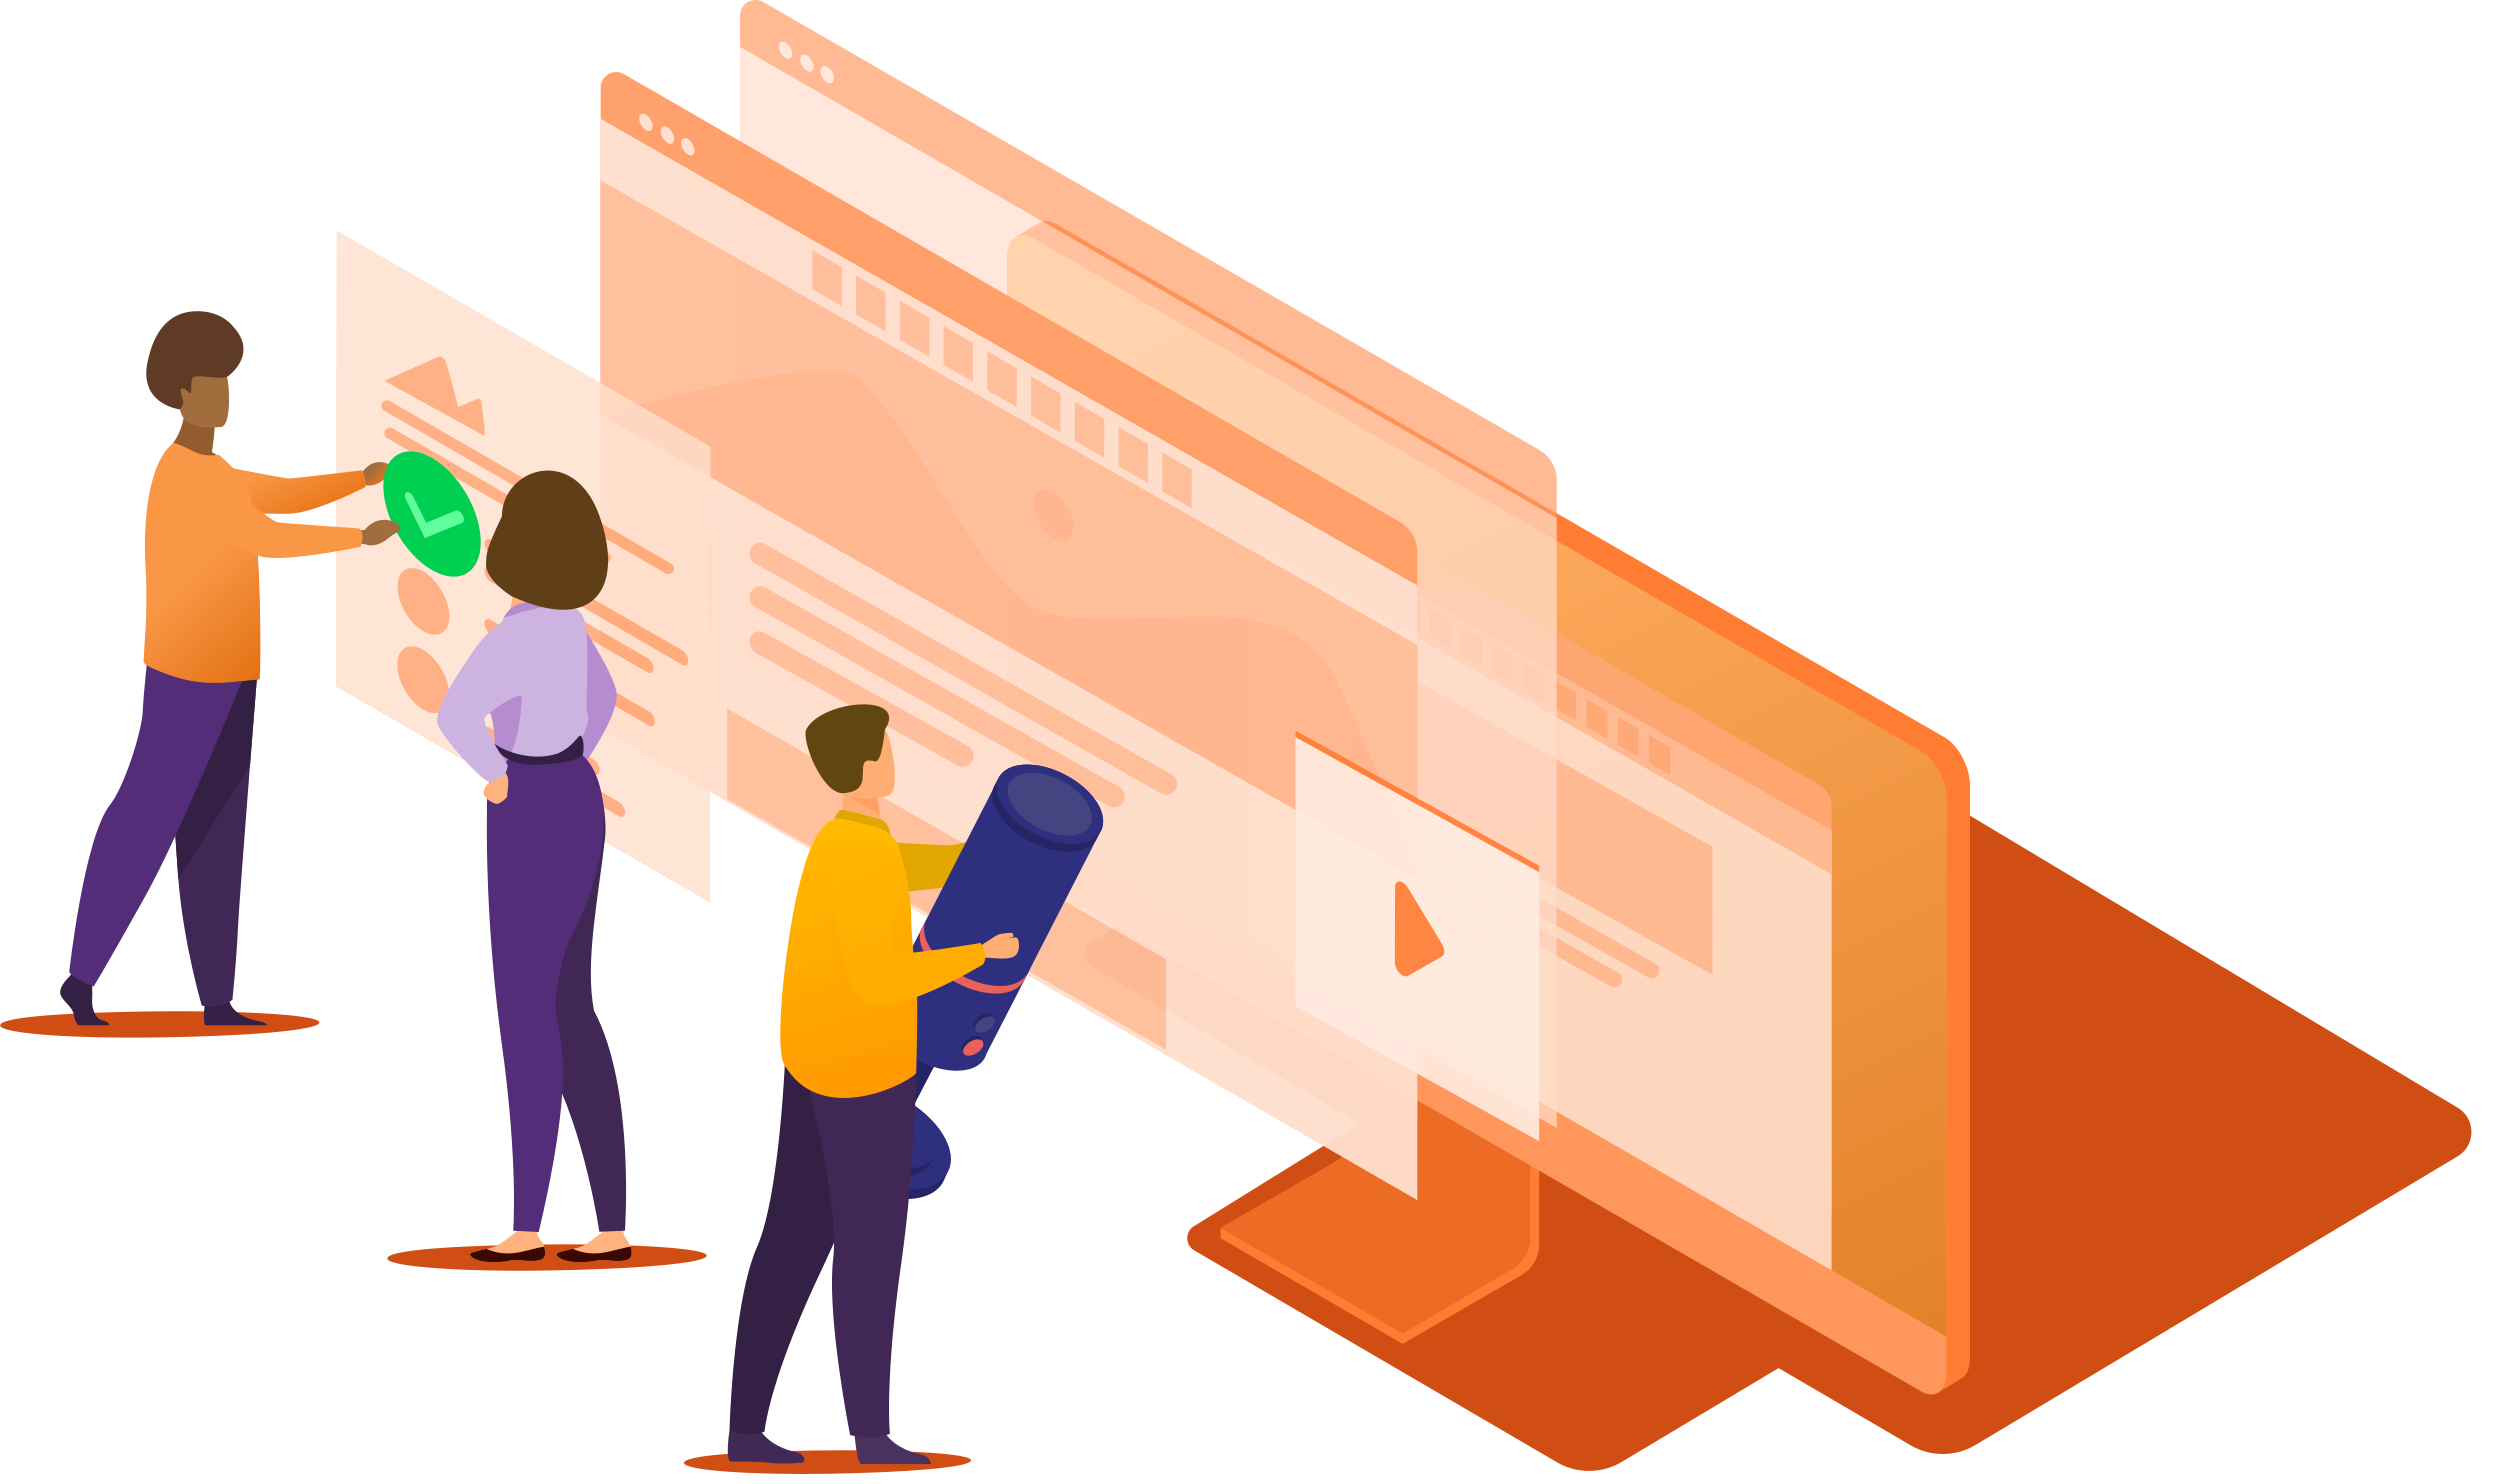 <svg xmlns="http://www.w3.org/2000/svg" width="706" height="419" fill="none"><path fill="#D04D13" d="M90.195 288.738c.034 2.252-20.792 3.86-45.445 4.236-24.652.376-44.665-1.145-44.7-3.396-.034-2.251 16.553-3.552 41.206-3.927 24.653-.376 48.905.836 48.939 3.087ZM199.55 354.564c.035 2.251-20.791 3.859-45.444 4.235-24.653.376-44.666-1.145-44.7-3.396-.035-2.251 16.553-3.552 41.206-3.927 24.652-.376 48.904.836 48.938 3.088ZM337.182 346.263c-2.563 1.588-2.514 5.333.089 6.854l102.39 59.813a17.998 17.998 0 0 0 18.32-.095l71.184-42.587c2.599-1.555 2.594-5.322-.009-6.87l-109.947-65.403a4 4 0 0 0-4.152.038l-77.875 48.25Z"/><path fill="#D04D13" d="M308.146 266.097c-2.536 1.602-2.472 5.322.117 6.836l231.295 135.213a17.998 17.998 0 0 0 18.33-.096l136.146-81.51c5.187-3.106 5.187-10.621 0-13.727l-226.017-135.34a19 19 0 0 0-19.906.236l-139.965 88.388Z"/><path fill="#ABB9D1" d="M404.348 237.17v10.964l48.75 27.781v-10.602l-48.75-28.143Z"/><path fill="#FF7C33" d="M549.2 208.261 298.223 63.242c-1.837-1.059-3.494-1.086-4.76-.306h-.014l-6.334 3.817.417 1.115-1.67 1.058-.905 148.391 2.172 22.361 238.099 141.313 21.8 12.441 6.571-3.957v-.014c1.67-.78 2.742-2.856 2.742-5.907V221.887c-.014-5.239-3.215-11.341-7.141-13.626Z"/><path fill="#FF7C33" d="M344.707 349.685v-2.995l51.395 29.773 30.849-18.126a10.248 10.248 0 0 0 5.039-8.819v-38.453l2.687 1.561v38.675c0 3.65-1.949 7.022-5.109 8.861L396.102 379.5l-51.395-29.815Z"/><path fill="#EC6C25" d="m344.707 346.704 32.032-18.474a12.997 12.997 0 0 0 6.514-11.299l-.013-34.008 48.75 28.157v38.452c0 3.622-1.921 6.98-5.039 8.819l-30.849 18.126-51.395-29.773Z"/><path fill="#FF975C" d="M542.577 392.944 291.6 247.926c-3.939-2.271-7.127-8.374-7.127-13.626V72.618c0-5.252 3.188-7.662 7.127-5.391l250.977 145.018c3.939 2.271 7.127 8.374 7.127 13.626v161.682c0 5.252-3.188 7.676-7.127 5.391Z"/><path fill="url(#a)" d="M549.704 377.48 284.473 224.227V72.618c0-5.252 3.188-7.662 7.127-5.391l250.977 145.018c3.939 2.271 7.127 8.374 7.127 13.626V377.48Z"/><g opacity=".9"><path fill="#FFA674" d="m516.737 342.635-164.445-94.919a.34.34 0 0 1-.167-.292V133.808c0-2.425 2.631-3.943 4.719-2.731l156.845 90.531a7.108 7.108 0 0 1 3.549 6.157v114.578c0 .264-.278.432-.501.292Z"/><path fill="#FFDECC" d="M371.115 146.542c0-.864-.612-1.923-1.364-2.355-.752-.432-1.364-.083-1.364.781 0 .863.612 1.922 1.364 2.354.738.432 1.35.084 1.364-.78ZM366.994 144.201c0-.864-.612-1.923-1.364-2.355-.752-.431-1.364-.083-1.364.781 0 .863.612 1.922 1.364 2.354.752.432 1.364.084 1.364-.78ZM362.635 141.61c0-.864-.613-1.923-1.365-2.355-.751-.432-1.364-.083-1.364.78 0 .864.613 1.923 1.364 2.355.752.432 1.365.083 1.365-.78ZM517.238 358.755l-165.113-95.31V140.146l165.113 95.31v123.299Z"/><path fill="#FFBD99" d="m517.238 246.908-165.113-94.334v-12.428l165.113 94.321v12.441ZM483.632 275.329l-101.441-56.843v-36.181l101.441 56.843v36.181ZM465.368 275.998l-82.063-46.547a2.203 2.203 0 0 1-1.114-1.909c0-1.686 1.81-2.745 3.286-1.909l82.062 46.547a2.203 2.203 0 0 1 1.114 1.909c0 1.672-1.824 2.731-3.285 1.909ZM454.816 278.533l-71.511-40.277a2.197 2.197 0 0 1-1.114-1.923v-.014c0-1.686 1.81-2.744 3.272-1.922l71.51 40.277a2.197 2.197 0 0 1 1.114 1.923v.014c.014 1.685-1.796 2.758-3.271 1.922ZM424.246 270.327l-40.607-22.625a2.82 2.82 0 0 1-1.448-2.452c0-1.533 1.643-2.494 2.979-1.756l41.234 22.96a2.214 2.214 0 0 1 1.127 1.937c0 1.686-1.81 2.745-3.285 1.936Z"/><g fill="#FF7C33" opacity=".3"><path d="m400.894 170.129-.014 7.857-5.958-3.441.014-7.857 5.958 3.441ZM409.73 175.242l-.014 7.844-5.958-3.428.028-7.857 5.944 3.441ZM418.587 180.355l-.027 7.844-5.958-3.442.027-7.843 5.958 3.441ZM427.429 185.454l-.028 7.858-5.944-3.442.028-7.857 5.944 3.441ZM436.261 190.567l-.014 7.858-5.958-3.441.028-7.858 5.944 3.441ZM445.109 195.68l-.014 7.858-5.958-3.442.028-7.857 5.944 3.441ZM453.956 200.793l-.027 7.844-5.945-3.427.028-7.858 5.944 3.441ZM462.8 205.892l-.028 7.858-5.944-3.441.028-7.844 5.944 3.427ZM471.636 211.005l-.014 7.858-5.958-3.441.028-7.858 5.944 3.441Z"/></g></g><g opacity=".7"><path fill="#FF9D66" d="M438.914 296.049 209.237 163.471a.477.477 0 0 1-.237-.404V4.409c0-3.386 3.661-5.503 6.598-3.817l219.057 126.433a9.925 9.925 0 0 1 4.969 8.596v160.024a.47.47 0 0 1-.71.404Z"/><path fill="#FFDECC" d="M235.531 22.172c0-1.212-.849-2.675-1.893-3.288-1.058-.613-1.908-.125-1.908 1.087s.85 2.675 1.894 3.288 1.893.125 1.907-1.087ZM229.769 18.898c0-1.212-.849-2.674-1.893-3.287-1.058-.614-1.907-.126-1.907 1.086 0 1.212.849 2.675 1.893 3.288 1.058.6 1.907.112 1.907-1.087ZM223.687 15.29c0-1.212-.849-2.675-1.893-3.288-1.058-.613-1.907-.125-1.907 1.087s.849 2.675 1.893 3.288c1.058.613 1.907.125 1.907-1.087ZM439.624 318.563 209 185.456V13.242l230.624 133.107v172.214Z"/></g><g opacity=".96"><path fill="#FF9D66" d="M399.536 316.415 169.858 183.838a.482.482 0 0 1-.237-.404V24.762c0-3.386 3.661-5.504 6.599-3.818l219.056 126.434a9.925 9.925 0 0 1 4.969 8.596v160.023a.472.472 0 0 1-.709.418Z"/><path fill="#FFDECC" d="M196.14 42.539c0-1.212-.849-2.675-1.893-3.288-1.058-.613-1.907-.126-1.907 1.086 0 1.212.849 2.675 1.893 3.288 1.058.613 1.907.126 1.907-1.086ZM190.39 39.251c0-1.212-.849-2.675-1.893-3.288-1.058-.613-1.907-.125-1.907 1.087s.849 2.675 1.893 3.288 1.907.125 1.907-1.087ZM184.308 35.656c0-1.212-.849-2.675-1.893-3.288-1.058-.613-1.907-.125-1.907 1.087s.849 2.675 1.893 3.288c1.044.6 1.907.111 1.907-1.087ZM400.245 338.929 169.621 205.808V33.594l230.624 133.121v172.214Z"/><path fill="#FFDECC" d="M400.245 182.709 169.621 50.967V33.594l230.624 131.742v17.373Z"/><path fill="#FFBD99" d="M327.803 224.046 213.18 159.039a3.07 3.07 0 0 1-1.559-2.675c0-2.355 2.534-3.831 4.58-2.675l114.623 65.007a3.067 3.067 0 0 1 1.559 2.675c0 2.354-2.533 3.831-4.58 2.675ZM313.073 227.598l-99.881-56.243a3.086 3.086 0 0 1-1.559-2.675v-.014c0-2.355 2.533-3.832 4.58-2.675l99.881 56.243a3.088 3.088 0 0 1 1.559 2.675v.014c-.014 2.341-2.548 3.832-4.58 2.675ZM270.366 216.118 213.64 184.52a3.943 3.943 0 0 1-2.019-3.427c0-2.131 2.283-3.483 4.148-2.438l57.59 32.072a3.092 3.092 0 0 1 1.587 2.703c0 2.354-2.533 3.831-4.58 2.688ZM237.747 75.475l-.042 10.964-8.31-4.793.027-10.978 8.325 4.806ZM250.091 82.608l-.042 10.978-8.311-4.806.042-10.965 8.311 4.793ZM262.44 89.755l-.028 10.964-8.31-4.806.027-10.965 8.311 4.807ZM274.792 96.888l-.028 10.965-8.311-4.793.028-10.978 8.311 4.806ZM287.151 104.021 287.109 115l-8.297-4.807.028-10.965 8.311 4.793ZM299.499 111.154l-.042 10.979-8.297-4.807.028-10.964 8.311 4.792ZM311.846 118.302l-.028 10.964-8.31-4.792.028-10.979 8.31 4.807ZM324.198 125.435l-.028 10.965-8.311-4.793.028-10.979 8.311 4.807ZM336.553 132.568l-.041 10.978-8.297-4.806.028-10.965 8.31 4.793ZM400.245 248.273 169.621 117.131v-66.15l230.624 131.143v66.149Z"/><path fill="#FF9D66" d="M169.621 117.131s62.184-17.777 72.123-10.783c9.94 6.994 28.496 41.225 37.057 52.078 9.327 11.828 11.499 16.76 37.057 16.398 25.559-.362 50.491-5.587 62.031 18.251 11.54 23.852 22.343 55.185 22.343 55.185L169.621 117.131Z" opacity=".24"/><path fill="#FFBD99" d="m246.12 249.012-40.788-23.336V200.11l40.788 23.337v25.565ZM287.703 272.682l-40.773-23.336v-25.565l40.773 23.336v25.565ZM329.282 296.436l-40.774-23.322v-25.565l40.774 23.336v25.551Z"/></g><g opacity=".9"><path fill="#FFEBE0" d="m434.652 322.281-68.797-38.16v-75.93l68.797 38.16v75.93Z"/><path fill="#FF7C33" d="m434.652 246.268-68.797-38.16v-1.797l68.797 38.173v1.784ZM396.134 249.221c.501.293 1.016.794 1.447 1.491l9.592 15.799c.891 1.463.919 3.093.042 3.594l-9.647 5.504c-.432.25-.975.167-1.504-.14-1.1-.641-2.172-2.243-2.158-3.733l.056-21.289c0-1.49 1.058-1.867 2.172-1.226Z"/></g><g opacity=".8"><path fill="#FF9D66" d="m200.617 153.201-.167 101.523-105.575-61.008.278-101.44 105.464 60.925Z"/><path fill="#FFDECC" d="m95.084 65.095 105.574 61.008-.208 128.621-105.575-61.008.209-128.621Zm24.528 91.018c4.037 2.327 7.336.46 7.35-4.18.014-4.639-3.271-10.323-7.294-12.65s-7.323-.446-7.336 4.194c-.028 4.639 3.243 10.309 7.28 12.636Zm-.07 22.138c4.037 2.327 7.337.446 7.351-4.18.014-4.639-3.272-10.323-7.295-12.65s-7.322-.446-7.336 4.194c-.028 4.625 3.257 10.309 7.28 12.636Zm-.055 22.138c4.037 2.327 7.336.446 7.35-4.194.014-4.625-3.271-10.309-7.295-12.65-4.023-2.327-7.322-.446-7.336 4.18-.028 4.653 3.244 10.337 7.281 12.664Zm73.125-12.72c.961.557 1.74.111 1.754-1.003 0-1.115-.779-2.452-1.74-3.009l-54.012-31.208c-.961-.558-1.74-.112-1.754 1.003 0 1.101.779 2.452 1.74 3.009l54.012 31.208Zm-9.452 17.178c.961.558 1.74.112 1.754-1.003 0-1.114-.779-2.452-1.74-3.009l-44.63-25.788c-.96-.558-1.74-.112-1.754 1.003 0 1.1.78 2.452 1.74 3.009l44.63 25.788Zm-46.328-43.565c0 1.114.78 2.452 1.74 3.009l44.226 25.551c.961.558 1.74.112 1.754-1.003 0-1.1-.779-2.452-1.74-3.009l-44.226-25.551c-.961-.544-1.754-.098-1.754 1.003Zm37.934 69.228c.974.557 1.74.112 1.754-1.003 0-1.101-.766-2.452-1.74-3.009l-36.319-20.996c-.961-.557-1.74-.111-1.754 1.003 0 1.115.779 2.452 1.74 3.01l36.319 20.995Zm-37.99-46.617c0 1.115.78 2.452 1.74 3.01l30.027 17.345c.961.557 1.74.112 1.754-1.003 0-1.101-.779-2.452-1.74-3.009l-30.041-17.332c-.96-.557-1.74-.111-1.74.989Zm1.699 13.779c-.961-.557-1.74-.111-1.754 1.003 0 1.101.779 2.452 1.74 3.01l29.15 16.844c.96.557 1.74.097 1.74-1.004 0-1.1-.766-2.452-1.726-3.009l-29.15-16.844Z"/><path fill="#FF9D66" d="m170.129 158.843-60.806-35.136a1.575 1.575 0 0 1-.571-2.16 1.572 1.572 0 0 1 2.158-.571l60.806 35.137a1.574 1.574 0 0 1 .57 2.159 1.585 1.585 0 0 1-2.157.571ZM187.962 161.909l-79.459-45.921a1.573 1.573 0 0 1-.571-2.159 1.572 1.572 0 0 1 2.158-.571l79.459 45.92a1.574 1.574 0 0 1 .571 2.159 1.588 1.588 0 0 1-2.158.572Z"/><path fill="#FFDECC" d="m136.856 123.122-28.329-15.576V84.948l28.329 15.576v22.598Z"/><path fill="#FF9D66" d="m108.527 107.546 15.341-6.827s1.211-.111 1.865 1.101c.655 1.226 3.661 13.11 3.661 13.11l5.527-2.327s.905-.334 1.128 1.56c.222 1.895.793 6.841.793 6.841v2.132l-28.315-15.59Z"/></g><path fill="#332044" d="M17.068 280.763c.612 2.048 3.424 3.427 3.8 5.935.181 1.226.64 2.174 1.225 2.828h8.756c-.083-.487-.473-1.003-1.614-1.253-2.436-.53-3.355-3.483-3.202-6.228.07-1.143.028-2.452-.028-3.595a64.016 64.016 0 0 0-.209-2.8l-5.164-1.212-.543.697-.515.668c0 .014-3.119 2.912-2.506 4.96ZM57.84 289.54h17.72c-.403-.473-1.085-.919-2.227-1.114-2.728-.446-7.448-2.02-8.505-5.517-.028-.112-.07-.223-.098-.349-.835-3.733-6.919 1.143-6.919 1.143s-.013.153-.041.404c-.112 1.045-.348 3.901.07 5.433Z"/><path fill="#402756" d="M72.598 190.762s-.919 11.536-2.004 25.398c-1.476 18.836-3.244 41.964-3.425 46.352-.306 7.607-1.517 19.784-1.517 19.784s-2.882 2.898-8.673 1.672c0 0-5.15-17.374-6.626-35.764-.028-.307-.042-.599-.07-.906-1.364-18.71-3.494-58.124-3.494-58.124l25.81 1.588Z"/><path fill="#332044" d="M72.6 190.762s-.919 11.536-2.005 25.398l-20.227 32.044c-.028-.307-.041-.599-.07-.906-1.363-18.71-3.493-58.124-3.493-58.124l25.795 1.588Z"/><path fill="#542D78" d="M68.379 192.127s-16.65 41.769-27.591 61.399c-10.956 19.63-14.38 25.106-14.38 25.106s-6.279-2.508-6.85-4.222c0 0 4.19-37.895 11.513-47.132 4.148-5.225 9.007-20.884 9.243-26.36.223-5.475 1.476-16.314 1.476-16.314l26.589 7.523Z"/><path fill="#935C2F" d="M59.833 127.65c.737-4.375.765-6.966.765-6.966l-8.45-6.813c.32 9.362-5.68 13.876-5.68 13.876s11.263 5.545 17.764 3.497c0 0-1.601-2.048-4.4-3.594Z"/><path fill="#A16D3C" d="M62.592 120.53s-10.747 1.783-11.75-4.932c-1.002-6.715-3.076-11.006 3.745-12.427 6.821-1.421 8.534.933 9.425 3.093.877 2.173 1.35 13.639-1.42 14.266Z"/><path fill="url(#b)" d="m100.328 134.379 2.283-1.421s2.854-4.208 7.726-1.603c0 0 1.935 1.226.64 2.257-1.294 1.031-.946.446-2.742 1.937s-4.12 2.034-5.61 1.198l-1.921-.181-.376-2.187Z"/><path fill="url(#c)" d="M103.056 134.825c-.585-1.839-.863-2.007-.863-2.007s-18.5 2.188-20.24 2.313c-1.769.125-25.99-4.876-25.99-4.876l-11.444 13.904s33.717 1.268 38.13.864c7.294-.683 20.518-7.482 20.518-7.482s.348-1.267-.111-2.716Z"/><g filter="url(#d)"><path fill="#5CFF9C" d="M125.598 140.356c.375.223.751.613 1.03 1.128.501.948.445 1.909-.126 2.146l-10.496 4.333-5.359-10.881c-.474-.962-.362-1.881.223-2.076.25-.084.556-.028.849.153.403.237.793.669 1.058 1.198l3.591 7.273 8.339-3.4c.25-.125.57-.069.891.126Z"/><path fill="#00D052" d="M118.067 125.351c7.587 4.388 13.726 15.019 13.698 23.754-.028 8.735-6.208 12.246-13.795 7.872-7.601-4.389-13.74-15.019-13.712-23.768.028-8.736 6.209-12.247 13.809-7.858Zm8.422 18.279c.571-.237.627-1.198.126-2.146-.265-.515-.641-.905-1.031-1.128-.32-.181-.64-.237-.904-.126l-8.339 3.4-3.591-7.273c-.265-.543-.655-.975-1.058-1.198-.293-.167-.599-.237-.85-.153-.598.195-.696 1.128-.222 2.076l5.359 10.881 10.51-4.333Z"/></g><path fill="url(#e)" d="M40.54 186.736c-.028.71 1.447 1.504 2.088 1.797 4.83 2.173 9.326 3.678 14.407 4.166 6.028.613 13.156-.739 15.592-.711.264 0 .487-.097.682-.265.167-.125.292-7.495.167-16.788 0-.362 0-.752-.028-1.114v-.126l-.042-2.939c-.055-2.717-.167-5.504-.278-8.276-.181-4.082-.418-8.095-.752-11.661-.348-3.72-.793-6.924-1.364-9.209-1.309-5.253-4.302-8.708-7.044-11.257l-2.241-1.993c-2.241.46-4.622.321-7.002-.85-2.576-1.267-5.374-2.647-5.833-2.312-3.48 2.591-5.819 8.498-7.016 15.994-.64 4.04-.96 8.526-.947 13.221.014 1.798.07 3.623.167 5.476.585 9.905-.014 18.487-.362 23.475a117.378 117.378 0 0 0-.195 3.372Z"/><path fill="#A16D3C" d="m100.258 150.066 2.798-.46s3.188-4.611 8.742-2.02c0 0 2.2 1.226.752 2.383-1.462 1.156-1.072.515-3.091 2.187-2.018 1.672-4.635 2.34-6.347 1.518l-2.186-.111-.668-3.497Z"/><path fill="#F99746" d="M102.388 151.487c-.084-2.062-1.183-2.271-1.183-2.271s-21.16-1.407-22.997-1.755c-1.824-.348-18.682-14.336-18.682-14.336s-6.515-5.866-11.08-3.887c-3.968 1.713-5.207 5.113-5.416 8.234-.237 3.719 1.851 7.189 5.234 8.763 7.573 3.539 22.719 10.491 26.157 11.09 7.67 1.337 27.396-2.94 27.396-2.94s.64-1.282.571-2.898Z"/><path fill="#5F3A25" d="M64.232 106.375s9.024-6.205 1.592-14.168c0 0-2.654-3.716-8.493-4.247-6.903-.627-11.68 2.654-14.333 9.555 0 0-1.273 3.484-1.595 6.37-1.171 10.513 9.423 11.741 9.423 11.741s1.211-1.518.891-2.563c-.334-1.045-1.378-3.372-.097-3.372 1.28 0 1.712 1.895 2.227 1.143.515-.753-.432-3.943 1.086-4.459 1.53-.543 7.6.948 9.299 0Z"/><path fill="#FFB27D" d="M153.936 354.215c-.159 2.055-3.268 2.079-6.796 1.701-3.528-.377-2.589.453-7.528.522s-6.644-1.451-6.884-2.109c-.213-.584 2.165-1.078 4.708-1.656.32-.071.64-.148.963-.223 2.868-.682 4.767-2.686 7.219-4.437 2.323-1.658.002-11.472.002-11.472l7.421-.674s-1.416 8.263-1.412 12.022c.002 1.482 1.796 2.908 2.07 4.191.148.698.294 1.411.237 2.135Z"/><path fill="#3A0800" d="M147.14 355.917c-3.528-.378-2.589.453-7.528.522s-6.644-1.452-6.884-2.11c-.213-.584 2.165-1.078 4.708-1.656l.031.042s3.181 1.588 7.249 1.204c3.315-.312 6.696-1.605 8.983-1.839.146.698.294 1.413.235 2.136-.157 2.054-3.266 2.078-6.794 1.701Z"/><path fill="#FFB27D" d="M178.35 354.215c-.159 2.055-3.268 2.079-6.796 1.701-3.528-.377-2.589.453-7.528.522s-6.644-1.451-6.884-2.109c-.213-.584 2.165-1.078 4.708-1.656.32-.071.641-.148.963-.223 2.868-.682 4.767-2.686 7.219-4.437 2.323-1.658.002-11.472.002-11.472l6.36-.674s-.355 8.263-.351 12.022c.002 1.482 1.796 2.908 2.07 4.191.148.698.294 1.411.237 2.135Z"/><path fill="#3A0800" d="M171.554 355.917c-3.528-.378-2.589.453-7.528.522s-6.644-1.452-6.884-2.11c-.213-.584 2.165-1.078 4.708-1.656l.031.042s3.181 1.588 7.249 1.204c3.315-.312 6.697-1.605 8.983-1.839.146.698.294 1.413.235 2.136-.157 2.054-3.266 2.078-6.794 1.701Z"/><path fill="#B58CD0" d="M160.953 171.292s12.395 18.057 13.168 24.43c.772 6.373-9.556 20.704-9.556 20.704l-3.612-45.134Z"/><path fill="#402756" d="M155.095 301.181c-10.618-32.576-13.447-50.922-13.447-50.922 6.4-13.224 17.606-39.673 21.852-37.549 5.309 2.654 7.963 15.925 7.432 23.357-1.921 17.391-5.839 35.567-3.185 49.369 11.679 21.765 8.733 62.12 8.733 62.12l-7.221.294s-4.166-28.439-14.164-46.669Z"/><path fill="#542D78" d="M141.736 294.992c-4.699-33.954-4.235-61.58-4.235-61.58.001-11.147-.223-13.093 4.234-18.579 6.9-8.493 16.977-5.138 22.296-1.592 7.963 5.308 10.086 27.073-2.654 50.961-2.7 5.062-3.992 14.417-4.396 17.518-.656 5.032 1.382 8.836 1.741 15.395 1.917 16.984-6.611 50.833-6.611 50.833l-7.191-.402s1.514-18.616-3.184-52.554Z"/><path fill="#FFB27D" d="m158.391 172.886-6.105 3.991-8.809-1.655c.123-.712.711-3.666 1.251-6.327l.093-.464c.464-2.274.85-4.223.85-4.223l8.238-3.62 3.076-1.345c-.015.046-.247 2.521-.278 2.877-.588 6.404 1.684 10.766 1.684 10.766Z"/><path fill="#B58CD0" d="M145.743 170.844c.17-.078 10.618-3.125 11.746-2.754 1.128.372 1.793 2.568 1.793 2.568l-17.079 3.821c.016 0 1.36-2.723 3.54-3.635Z"/><path fill="#CDB3E0" d="M164.565 207.932c-3.699 7.398-16.847 8.94-24.421 1.593-.865-.835-.34-.611 0-5.839.004-4.778-3.184-5.309-3.183-8.494.046-3.805 0-2.654 1.486-7.271 1.499-7.517 3.771-13.426 3.771-13.426s14.39-4.625 17.079-3.821c7.256 2.141 6.861 3.815 6.33 28.765 0 1.061.378 1.972.53 3.185.153 1.213-1.061 4.247-1.592 5.308Z"/><path fill="#B58CD0" d="M140.146 218.549c-1.062-10.086.854-11.891-3.716-22.827.046-3.805 1.309-4.29 2.02-7.816l8.656-1.516c0 .015 2.595 24.196-6.96 32.159Z"/><path fill="#FFB27D" d="M139.052 218.379s.587 1.408-.649 2.351c-1.236.944-2.04 2.475-1.762 3.604s2.999 2.955 3.941 2.661c.943-.294 2.86-1.764 2.659-2.351-.201-.588 1.298-5.182-.989-6.961-2.319-1.779-3.2.696-3.2.696Z"/><path fill="#CDB3E0" d="M148.818 172.422s-8.439 1.562-15.193 11.462c-6.739 9.9-11.19 17.263-9.954 20.836 1.237 3.573 12.488 15.994 14.436 15.994 1.947 0 5.085-1.407 5.27-4.594 0 0-7.929-11.941-6.352-13.72.665-.758 10.34-8.585 11.7-5.043 2.287 5.894.093-24.935.093-24.935Z"/><path fill="#FCA56B" d="M156.079 162.213c-1.809 3.062-8.547 5.692-11.36 6.666l.092-.464c.464-2.273.851-4.223.851-4.223l8.238-3.619c1.823-.031 2.936.387 2.179 1.64Z"/><path fill="#FFB27D" d="M142.576 163.682s13.246 4.161 15.719-4.13c2.473-8.291 5.842-13.349-2.519-16.35-8.346-3.016-10.943-.34-12.442 2.227-1.499 2.568-4.142 16.954-.758 18.253Z"/><path fill="#603E16" d="M141.737 145.823s-1.065 2.123-2.657 5.839c-1.593 3.716-1.798 5.309-1.798 7.505-.322 2.051 1.801 5.766 7.182 9.196 23.816 10.904 31.778-2.899 24.877-22.54-7.288-20.744-27.603-13.38-27.604 0Z"/><path fill="#D04D13" d="M274.219 412.391c.031 2.024-18.696 3.471-40.865 3.809-22.168.338-40.165-1.03-40.196-3.054-.03-2.024 14.885-3.194 37.054-3.532 22.168-.338 43.976.753 44.007 2.777Z"/><path fill="#4A325F" d="M241.312 404.836s.435 6.97 1.722 8.616h19.902c-.124-.699-.683-2.407-3.18-2.841-3.149-.544-8.407-2.764-10.315-6.924-1.986-4.378-8.129 1.149-8.129 1.149Z"/><path fill="#412956" d="M206.009 403.873s-1.318 8.678.388 8.834c.233.015 8.19 0 10.362.326 3.537.527 9.447.062 9.447.062a.942.942 0 0 0 .853-1.413c-.419-.699-1.195-1.444-2.699-1.739-3.134-.605-8.361-2.903-10.191-7.094-1.939-4.394-8.16 1.024-8.16 1.024Z"/><path fill="#E2A600" d="M291.402 235.419s2.917-4.44 4.949-5.651c2.032-1.211 6.933-.202 7.073.202.434 1.242-4.359 2.453-5.026 3.446-.667.994 1.52 1.18-.388 2.81-1.628 1.382-5.212 2.422-5.212 2.422l-1.396-3.229Z"/><path fill="#E2A600" d="M293.45 235.14c-.946-2.034-1.287-2.174-1.287-2.174s-20.864 5.263-22.849 5.682c-1.986.404-30.481-1.692-30.481-1.692l-11.028 17.636s38.825-3.571 43.82-4.704c8.252-1.879 22.399-11.628 22.399-11.628s.171-1.521-.574-3.12ZM296.524 234.705c.031-.016 1.163-1.071 2.28-2.08.822-.745 1.411-1.786 1.768-2.065.838-.668 1.226 1.149-.155 3.198-1.163 1.739-3.071 3.027-3.723 3.353-.636.311-.17-2.406-.17-2.406Z"/><path fill="#252566" d="M267.593 331.033c1.52-2.872 1.132-6.737-1.536-10.929-5.274-8.29-17.45-14.655-27.192-14.22-4.901.217-8.252 2.111-9.71 4.999a.577.577 0 0 0-.078.17.568.568 0 0 0-.077.171.596.596 0 0 0-.078.171.568.568 0 0 0-.077.171.577.577 0 0 0-.078.17.568.568 0 0 0-.077.171.596.596 0 0 0-.078.171.596.596 0 0 0-.078.171.547.547 0 0 0-.077.171.577.577 0 0 0-.078.17.568.568 0 0 0-.077.171.596.596 0 0 0-.078.171.547.547 0 0 0-.077.171.577.577 0 0 0-.078.17.568.568 0 0 0-.077.171c-1.521 2.872-1.133 6.738 1.535 10.929 5.274 8.275 17.451 14.655 27.192 14.221 4.902-.218 8.252-2.112 9.71-4.999a.596.596 0 0 0 .078-.171.596.596 0 0 0 .078-.171.547.547 0 0 0 .077-.171.577.577 0 0 0 .078-.17.568.568 0 0 0 .077-.171.596.596 0 0 0 .078-.171.557.557 0 0 0 .077-.171.577.577 0 0 0 .078-.17.568.568 0 0 0 .077-.171.57.57 0 0 0 .078-.171.596.596 0 0 0 .078-.171.547.547 0 0 0 .077-.171.577.577 0 0 0 .078-.17.568.568 0 0 0 .077-.171.596.596 0 0 1 .078-.171Z"/><path fill="#2F2F80" d="M267.61 330.976c3.227-6.129-2.753-15.629-13.357-21.22-10.603-5.591-21.814-5.155-25.04.974-3.226 6.129 2.754 15.63 13.357 21.221 10.603 5.59 21.814 5.154 25.04-.975Z"/><path fill="#252566" d="M264.073 326.314c1.163-2.173.868-5.107-1.148-8.274-3.987-6.257-13.201-11.069-20.569-10.743-3.707.171-6.251 1.599-7.337 3.788-.031.046-.046.093-.077.14-.031.046-.047.093-.078.139-.031.047-.046.093-.077.14-.031.047-.047.093-.078.14-.031.046-.046.093-.077.139-.031.047-.047.094-.078.14-.031.047-.046.093-.077.14-.031.046-.047.093-.078.14-.031.046-.047.093-.078.139-.031.047-.046.093-.077.14-.031.047-.047.093-.078.14-.031.046-.046.093-.077.139-.031.047-.047.094-.078.14-.031.047-.046.093-.077.14-.031.046-.047.093-.078.14-1.163 2.173-.869 5.107 1.148 8.274 3.986 6.256 13.2 11.069 20.568 10.743 3.708-.171 6.252-1.599 7.337-3.788.031-.047.047-.093.078-.14.031-.046.046-.093.077-.139.032-.047.047-.094.078-.14.031-.047.047-.093.078-.14.031-.047.046-.093.077-.14.031-.046.047-.093.078-.139.031-.047.046-.094.077-.14.031-.047.047-.093.078-.14.031-.046.046-.093.077-.14.031-.046.047-.093.078-.139.031-.047.046-.093.078-.14.031-.047.046-.093.077-.14.031-.046.047-.093.078-.139.031-.047.046-.094.077-.14.031-.047.062-.093.078-.14Z"/><path fill="#2F2F80" d="M264.085 326.264c2.439-4.634-2.083-11.819-10.102-16.047s-16.497-3.899-18.937.736c-2.439 4.635 2.083 11.819 10.102 16.047s16.497 3.899 18.937-.736Z"/><path fill="#252566" d="m254.252 319.514 13.309-25.599s-8.19-4.657-8.113-4.393l-13.557 26.08.062.031c-.31.606-.233 1.429.341 2.314 1.117 1.754 3.708 3.104 5.771 3.027 1.241-.078 2.016-.637 2.187-1.46Z"/><path fill="#2F2F80" d="m278.558 297.625 11.866-23.069-28.836-14.81-12.58 24.404.078.031c-.823 2.08-.404 4.766 1.442 7.638 3.987 6.178 13.138 10.898 20.429 10.541 4.173-.202 6.841-2.034 7.601-4.735Z"/><path fill="#EA615B" d="M290.393 274.649c1.148-2.158.9-5.03-1.132-8.166-3.986-6.178-13.138-10.898-20.429-10.541-3.676.187-6.189 1.615-7.259 3.788-.031.047-.047.093-.078.14-.031.047-.046.093-.077.14-.031.046-.047.093-.078.139-.031.047-.046.094-.077.14-.032.047-.047.093-.078.14-.031.046-.047.093-.078.14-.031.046-.046.093-.077.139-.031.047-.047.093-.078.14-.031.047-.046.093-.077.14-.031.046-.047.093-.078.139-.031.047-.046.094-.077.14-.031.047-.047.093-.078.14-.031.046-.046.093-.077.14-.032.046-.047.093-.078.139-.031.047-.047.093-.078.14-1.147 2.158-.837 5.061 1.179 8.197 3.987 6.179 13.139 10.898 20.429 10.541 3.676-.186 6.127-1.646 7.198-3.819.031-.047.046-.093.077-.14.031-.046.047-.093.078-.14.031-.046.046-.093.077-.139.031-.047.047-.093.078-.14.031-.047.046-.093.077-.14.031-.046.047-.093.078-.139.031-.047.046-.094.077-.14.031-.047.047-.093.078-.14.031-.046.047-.093.078-.14.031-.046.046-.093.077-.139.031-.047.047-.093.078-.14.031-.047.046-.093.077-.14.031-.046.047-.093.078-.139.031-.047.046-.094.077-.14.047-.047.062-.093.093-.14Z"/><path fill="#2F2F80" d="m290.844 273.687 20.352-39.696-28.867-14.825-20.895 40.891c-.915 2.111-.543 4.874 1.365 7.824 3.987 6.178 13.139 10.898 20.429 10.541 4.188-.218 6.593-2.205 7.616-4.735Z"/><path fill="#252566" d="M310.881 234.674c1.133-2.158.838-5.061-1.194-8.197-3.986-6.179-13.138-10.898-20.429-10.541-3.676.186-6.189 1.614-7.259 3.788-.031.046-.047.093-.078.14-.031.046-.046.093-.077.139-.031.047-.047.093-.078.14-.031.047-.047.093-.078.14-.031.046-.046.093-.077.14-.031.046-.047.093-.078.139-.031.047-.046.093-.077.14-.031.047-.047.093-.078.14-.031.046-.046.093-.077.139-.031.047-.047.094-.078.14-.031.047-.046.093-.077.14-.031.046-.047.093-.078.14-.031.046-.047.093-.078.139-.031.047-.046.093-.077.14-.031.047-.047.093-.078.14-1.132 2.158-.837 5.061 1.195 8.197 3.986 6.178 13.138 10.898 20.429 10.541 3.676-.187 6.189-1.615 7.259-3.788.031-.047.047-.094.078-.14.031-.047.046-.093.077-.14.031-.046.047-.093.078-.14.031-.046.046-.093.077-.139.031-.047.047-.093.078-.14.031-.047.046-.093.077-.14.031-.046.047-.093.078-.139.031-.047.046-.094.077-.14.032-.047.047-.093.078-.14.031-.046.047-.093.078-.14.031-.046.046-.093.077-.139.031-.047.047-.093.078-.14.031-.047.046-.093.077-.14.031-.046.047-.093.078-.139.031-.047.062-.094.077-.14Z"/><path fill="#2F2F80" d="M310.893 234.626c2.391-4.602-2.128-11.693-10.094-15.838-7.965-4.145-16.36-3.774-18.751.828-2.391 4.602 2.128 11.693 10.093 15.838 7.966 4.145 16.361 3.774 18.752-.828Z"/><path fill="#444480" d="M307.87 233.051c1.889-3.636-1.681-9.239-7.974-12.514-6.294-3.274-12.927-2.982-14.816.654-1.889 3.636 1.682 9.239 7.975 12.514 6.293 3.274 12.926 2.982 14.815-.654Z"/><path fill="#252566" d="M277.63 294.272c-.015-.015-.015-.047-.031-.062-.015-.016-.015-.047-.031-.062-.015-.016-.015-.047-.031-.062-.015-.016-.015-.047-.031-.062-.015-.016-.015-.047-.031-.062-.015-.016-.015-.047-.031-.063-.015-.015-.015-.046-.031-.062-.015-.015-.015-.046-.031-.062-.015-.015-.015-.046-.031-.062-.015-.015-.015-.046-.031-.062-.015-.015-.015-.047-.031-.062-.015-.016-.015-.047-.031-.062-.015-.016-.015-.047-.031-.062-.015-.016-.015-.047-.031-.062-.016-.016-.016-.047-.031-.062-.202-.513-.76-.839-1.598-.792-1.442.062-3.149 1.149-3.8 2.422-.295.559-.326 1.071-.155 1.459.015.015.015.047.031.062.015.016.015.047.031.062.015.016.015.047.031.062.015.016.015.047.031.062.015.016.015.047.031.062.015.016.015.047.031.063.015.015.015.046.031.062.015.015.015.046.031.062.016.015.016.046.031.062.016.015.016.046.031.062.016.015.016.046.031.062.016.016.016.047.031.062.016.016.016.047.031.062.016.016.016.047.031.062.016.016.016.047.031.062.202.513.76.839 1.598.792 1.442-.062 3.149-1.149 3.8-2.422.295-.559.341-1.071.155-1.459Z"/><path fill="#EA615B" d="M275.834 297.39c1.486-.937 2.25-2.396 1.706-3.259-.543-.863-2.188-.804-3.674.133-1.486.937-2.25 2.397-1.706 3.26.543.863 2.188.803 3.674-.134Z"/><path fill="#252566" d="M280.997 287.814c-.015-.016-.015-.047-.031-.063-.015-.015-.015-.046-.031-.062-.015-.015-.015-.046-.031-.062-.015-.015-.015-.046-.031-.062-.015-.015-.015-.046-.031-.062-.015-.015-.015-.046-.031-.062-.015-.016-.015-.047-.031-.062-.015-.016-.015-.047-.031-.062-.015-.016-.015-.047-.031-.062-.015-.016-.015-.047-.031-.062-.015-.016-.015-.047-.031-.063-.015-.015-.015-.046-.031-.062-.015-.015-.015-.046-.031-.062-.015-.015-.015-.046-.031-.062-.015-.015-.015-.046-.031-.062-.202-.512-.76-.838-1.598-.792-1.442.062-3.148 1.149-3.8 2.422-.295.559-.326 1.071-.155 1.459.016.016.015.047.031.063.016.015.016.046.031.062.016.015.016.046.031.062.016.015.016.046.031.062.016.015.016.046.031.062.016.015.016.046.031.062.016.016.016.047.031.062.016.016.016.047.031.062.016.016.016.047.031.062.016.016.016.047.031.062.016.016.016.047.031.062.016.016.016.047.031.063.016.015.016.046.031.062.016.015.016.046.031.062.016.015.016.046.031.062.202.512.76.838 1.598.792 1.443-.062 3.149-1.149 3.8-2.422.295-.575.326-1.071.155-1.459Z"/><path fill="#444480" d="M279.201 290.926c1.486-.937 2.25-2.396 1.706-3.259-.543-.863-2.188-.804-3.674.133-1.486.937-2.249 2.397-1.706 3.26.543.863 2.188.803 3.674-.134Z"/><path fill="#332044" d="M250.681 312.078s-5.01 17.527-19.343 47.954c-4.638 9.858-7.895 17.978-10.175 24.436-.279.76-.528 1.475-.76 2.189a94.586 94.586 0 0 0-1.04 3.198c-.232.745-.449 1.474-.667 2.158-2.481 8.336-2.792 12.295-2.792 12.295s-2.559.947-5.196.714c-2.497-.233-4.685-1.18-4.685-1.18s.14-5.651.745-13.444c.062-.714.109-1.428.171-2.173.077-1.009.17-2.034.279-3.105.062-.714.139-1.444.217-2.174 1.101-10.789 3.009-23.209 6.313-30.691 6.779-15.354 8.159-57.378 8.159-57.378l28.774 17.201Z"/><path fill="#402756" d="M254.418 357.456c-1.722 12.295-2.606 21.966-3.009 29.294-.047.761-.078 1.49-.109 2.204-.062 1.149-.093 2.22-.139 3.229-.016.761-.047 1.491-.062 2.174-.155 7.234.217 10.556.217 10.556s-2.405.916-5.321.916c-3.583 0-5.91-.543-5.91-.543s-.868-4.331-1.892-10.634c-.109-.714-.233-1.428-.341-2.189a356.7 356.7 0 0 1-.466-3.121c-.108-.714-.217-1.443-.325-2.188-1.474-10.541-2.746-23.365-1.753-31.872 1.923-16.673-9.199-57.222-9.199-57.222l32.606-1.056s.388 27.136-4.297 60.452Z"/><path fill="#FFAE73" d="m236.535 233.51 5.305 3.927 7.663-1.614c-.109-.699-.605-3.602-1.07-6.226a5.012 5.012 0 0 1-.078-.465c-.388-2.236-.729-4.145-.729-4.145l-7.151-3.571-2.668-1.335c0 .047.202 2.484.233 2.825.481 6.319-1.505 10.604-1.505 10.604Z"/><path fill="#E2A600" d="M248.958 231.523c-.171-.078-10.424-3.105-11.526-2.732-1.116.372-1.768 2.53-1.768 2.53l15.822 4.518s-.388-3.4-2.528-4.316Z"/><path fill="url(#f)" d="M221.366 300.357c1.738 7.933 37.957-16.952 37.476-21.796-.046-.528-.108-1.071-.155-1.599-.667-6.738-1.303-13.335-1.349-17.636-.031-3.726-.543-7.545-1.241-11.022a91.252 91.252 0 0 0-2.079-8.368 9.342 9.342 0 0 0-2.528-4.098 9.546 9.546 0 0 0-2.885-1.847 6.137 6.137 0 0 0-.9-.311c-4.359-1.273-10.393-2.841-12.037-2.36-4.436 1.304-7.725 9.113-10.051 19.064-4.375 18.645-5.383 44.803-4.251 49.973Z"/><path fill="#FFA05E" d="M238.569 223.046c1.567 3.012 7.431 5.605 9.866 6.567-.031-.155-.062-.31-.078-.466-.387-2.235-.729-4.145-.729-4.145l-7.151-3.57c-1.597-.031-2.559.372-1.908 1.614Z"/><path fill="#FFAE73" d="M251.085 224.568s-12.906 4.036-15.295-4.052c-2.389-8.088-5.646-13.009 2.482-15.912 8.144-2.919 10.657-.311 12.099 2.204 1.474 2.499 4.018 16.518.714 17.76Z"/><path fill="#624610" d="M249.893 206.032s-.822 9.407-2.761 8.988c-1.939-.404-3.304-.73-3.428 2.127-.124 2.95.528 6.349-5.46 6.846-5.987.497-12.146-15.198-10.501-18.132 4.746-8.43 29.006-10.138 22.15.171Z"/><path fill="url(#g)" d="M221.37 300.357c9.353 17.341 32.931 7.033 37.352 2.748 0 0 .605-19.716.124-24.544l-6.763-.202s-12.223 3.105-15.388-1.102c-3.164-4.207-1.799-24.855-1.799-24.855l-9.291-2.018c-4.359 18.645-6.748 45.316-4.235 49.973Z"/><path fill="#FFAE73" d="M276.867 267.119s4.452-3.011 5.289-3.275c.838-.264 3.615-.544 3.739-.326.124.217.512.885.031 1.118-.481.232-1.086.139-.9.31.186.155 2.001-.714 2.42.217.419.932.791 4.114-1.35 5.077-2.14.962-7.399.093-7.787.202-3.226.916-1.442-3.323-1.442-3.323Z"/><path fill="url(#h)" d="M276.901 266.297s-21.732 3.695-23.655 2.763c-3.072-1.49 1.194-23.565 1.194-23.565s.186-4.999-5.646-6.179c-5.073-1.025-9.959 2.779-9.959 2.779s-4.452 3.989-3.878 8.398c1.257 9.796 3.227 29.729 9.773 32.788 8.438 3.943 32.884-10.929 32.884-10.929s.807-.994.698-2.857c-.124-1.63-1.411-3.198-1.411-3.198Z"/><path fill="#332044" d="M157.662 212.71c-7.219 2.548-15.041-.531-18.049-2.654l1.593 2.654c1.592 1.592 4.459 3.609 11.679 3.185 7.219-.425 9.732-1.239 11.678-2.654.708-2.832-.151-6.371-1.061-5.309-2.549 2.973-3.893 3.893-5.84 4.778Z"/><g clip-path="url(#i)"><path fill="#FFB68E" d="M303.127 148.785c0 3.535-2.516 4.968-5.595 3.195-3.079-1.773-5.574-6.104-5.563-9.64.01-3.525 2.527-4.969 5.595-3.196 3.079 1.784 5.574 6.116 5.563 9.641Z"/></g><defs><linearGradient id="a" x1="618.971" x2="240.363" y1="628.366" y2="-130.429" gradientUnits="userSpaceOnUse"><stop offset=".067" stop-color="#DB5C14"/><stop offset=".223" stop-color="#DC771A"/><stop offset=".634" stop-color="#FFAD61"/><stop offset=".795" stop-color="#FFC062"/><stop offset="1" stop-color="#FFCA7B"/></linearGradient><linearGradient id="b" x1="105.182" x2="109.01" y1="132.717" y2="136.333" gradientUnits="userSpaceOnUse"><stop stop-color="#A16D3C"/><stop offset="1" stop-color="#EA791B"/></linearGradient><linearGradient id="c" x1="70.231" x2="76.625" y1="135.206" y2="149.504" gradientUnits="userSpaceOnUse"><stop stop-color="#F99746"/><stop offset="1" stop-color="#EA791B"/></linearGradient><linearGradient id="e" x1="57.331" x2="81.22" y1="158.563" y2="184.044" gradientUnits="userSpaceOnUse"><stop stop-color="#F99746"/><stop offset="1" stop-color="#E37113"/></linearGradient><linearGradient id="f" x1="239.892" x2="239.892" y1="231.231" y2="301.906" gradientUnits="userSpaceOnUse"><stop stop-color="#FB0"/><stop offset="1" stop-color="#F90"/></linearGradient><linearGradient id="g" x1="219.24" x2="239.69" y1="237.129" y2="310.069" gradientUnits="userSpaceOnUse"><stop stop-color="#FB0"/><stop offset="1" stop-color="#F90"/></linearGradient><linearGradient id="h" x1="236.756" x2="272.854" y1="233.944" y2="327.374" gradientUnits="userSpaceOnUse"><stop stop-color="#FFB700"/><stop offset="1" stop-color="#FFA000"/></linearGradient><clipPath id="i"><path fill="#fff" d="M291.969 138.391h11.159v14.354h-11.159z"/></clipPath><filter id="d" width="31.508" height="39.398" x="104.258" y="123.46" color-interpolation-filters="sRGB" filterUnits="userSpaceOnUse"><feFlood flood-opacity="0" result="BackgroundImageFix"/><feColorMatrix in="SourceAlpha" result="hardAlpha" values="0 0 0 0 0 0 0 0 0 0 0 0 0 0 0 0 0 0 127 0"/><feOffset dx="4" dy="4"/><feComposite in2="hardAlpha" operator="out"/><feColorMatrix values="0 0 0 0 0.654 0 0 0 0 0.275 0 0 0 0 0 0 0 0 0.28 0"/><feBlend in2="BackgroundImageFix" result="effect1_dropShadow_2079_4072"/><feBlend in="SourceGraphic" in2="effect1_dropShadow_2079_4072" result="shape"/></filter></defs></svg>